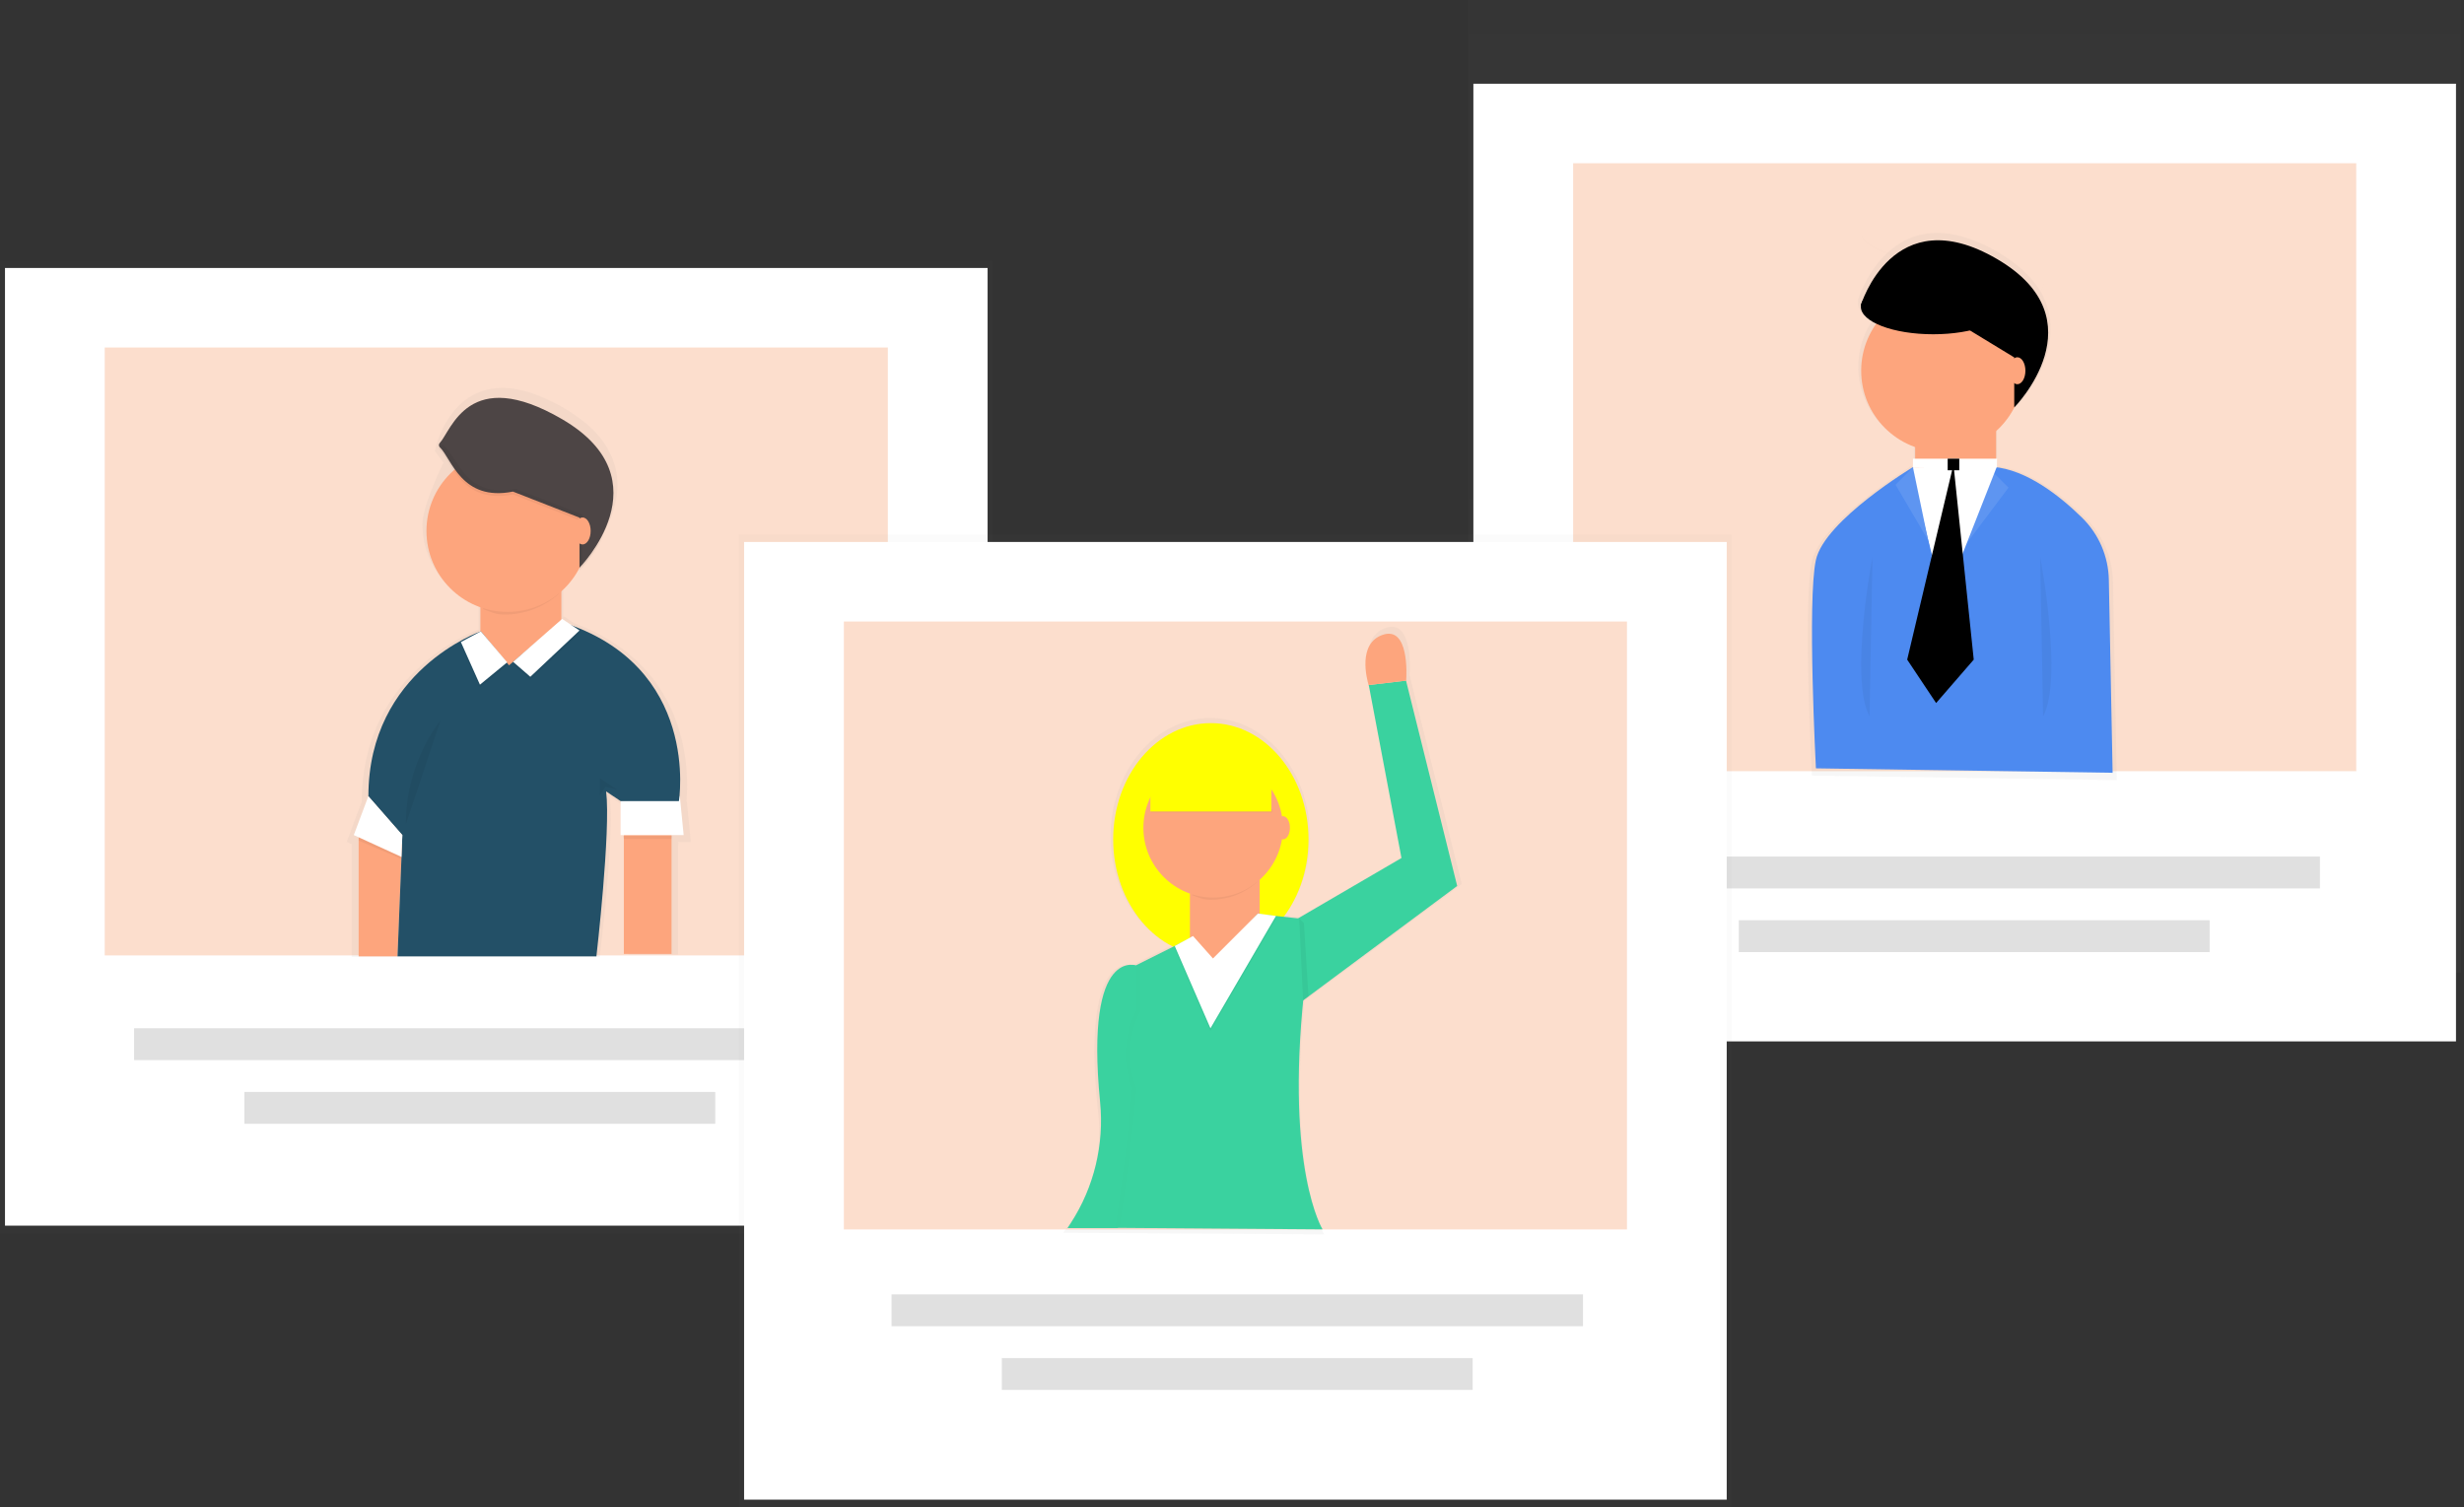 <svg width="206" height="126" viewBox="0 0 206 126" fill="none" xmlns="http://www.w3.org/2000/svg">
	<rect x="0" y="0" width="206" height="126" fill="#333333" stroke="none"/>
	<g clip-path="url(#clip0)">
		<g opacity="0.5">
			<path opacity="0.5" d="M205.746 0H122.763V81.316H205.746V0Z" fill="url(#paint0_linear)" />
		</g>
		<path d="M205.33 7H123.18V87.064H205.33V7Z" fill="white" />
		<g opacity="0.5">
			<path opacity="0.5" d="M196.99 13.648H131.521V64.473H196.99V13.648Z" fill="#F37A39" />
		</g>
		<g opacity="0.5">
			<path opacity="0.5" d="M176.656 48.648C176.62 46.643 175.801 44.732 174.374 43.323C173.088 42.06 171.36 40.611 169.486 39.735H169.475C168.682 39.349 167.832 39.092 166.957 38.974V35.863C167.596 35.291 168.124 34.605 168.515 33.842V34.091C168.515 34.091 171.498 31.077 171.43 27.54C171.474 25.415 170.452 23.078 167.028 21.074C159.075 16.434 156.029 23.181 155.449 24.742C155.411 24.818 155.383 24.898 155.365 24.98L155.342 25.052C155.332 25.125 155.332 25.2 155.342 25.273V25.296C155.34 25.335 155.34 25.374 155.342 25.413C155.342 25.935 155.785 26.414 156.536 26.805C155.946 27.687 155.565 28.692 155.423 29.743C155.28 30.795 155.38 31.865 155.715 32.871C156.05 33.878 156.61 34.795 157.354 35.552C158.097 36.309 159.004 36.885 160.005 37.238V39.235L159.851 38.944C159.851 38.944 158.788 39.581 157.417 40.558C155.12 42.195 151.955 44.789 151.48 46.932C150.719 50.355 151.48 64.842 151.48 64.842L176.973 65.222L176.656 48.648ZM168.553 33.817L168.562 33.807L168.553 33.817ZM155.409 25.522V25.533V25.522ZM155.456 25.634V25.649V25.634ZM155.517 25.744L155.528 25.763L155.517 25.744ZM155.591 25.853L155.606 25.874L155.591 25.853ZM155.679 25.959L155.7 25.982L155.679 25.959ZM155.779 26.064L155.804 26.089L155.779 26.064ZM156.643 26.634L156.669 26.648L156.643 26.634ZM155.894 26.161L155.924 26.188L155.894 26.161ZM156.019 26.262L156.055 26.288L156.019 26.262ZM156.158 26.359L156.2 26.387L156.158 26.359ZM156.308 26.454L156.358 26.482L156.308 26.454ZM156.47 26.545L156.525 26.575L156.47 26.545Z" fill="url(#paint1_linear)" />
		</g>
		<path d="M166.883 35.958H160.115V45.885H166.883V35.958Z" fill="#FDA57D" />
		<path opacity="0.05" d="M160.34 31.162C161.047 31.413 161.351 31.613 162.144 31.613C163.811 31.613 165.419 30.995 166.657 29.878V29.808H160.34V31.162Z" fill="black" />
		<path d="M162.371 37.763C166.108 37.763 169.139 34.733 169.139 30.995C169.139 27.257 166.108 24.227 162.371 24.227C158.633 24.227 155.603 27.257 155.603 30.995C155.603 34.733 158.633 37.763 162.371 37.763Z" fill="#FDA57D" />
		<path d="M161.625 27.945C164.966 27.945 167.674 26.915 167.674 25.645C167.674 24.376 164.966 23.346 161.625 23.346C158.284 23.346 155.576 24.376 155.576 25.645C155.576 26.915 158.284 27.945 161.625 27.945Z" fill="black" />
		<path d="M162.835 26.494L168.399 29.88V34.064C168.399 34.064 175.657 26.727 166.948 21.648C158.238 16.569 155.576 25.52 155.576 25.52C155.576 25.52 157.995 27.462 162.835 26.494Z" fill="black" />
		<path d="M168.655 32.122C169.029 32.122 169.332 31.617 169.332 30.995C169.332 30.372 169.029 29.867 168.655 29.867C168.281 29.867 167.978 30.372 167.978 30.995C167.978 31.617 168.281 32.122 168.655 32.122Z" fill="#FDA57D" />
		<g opacity="0.05">
			<path opacity="0.05" d="M168.399 23.506L164.694 21.253C163.688 21.469 162.662 21.575 161.633 21.57C158.381 21.57 155.738 20.595 155.591 19.372V19.393C155.589 19.431 155.589 19.469 155.591 19.507C155.591 20.777 158.299 21.806 161.64 21.806C162.672 21.812 163.702 21.705 164.711 21.488L168.414 23.742L168.399 23.506Z" fill="black" />
			<path opacity="0.05" d="M168.399 27.697V27.939C168.399 27.939 171.299 25.006 171.232 21.564C171.164 24.9 168.399 27.697 168.399 27.697Z" fill="black" />
		</g>
		<path d="M159.963 39.035C159.963 39.035 152.558 43.477 151.818 46.809C151.079 50.14 151.818 64.235 151.818 64.235L176.623 64.606L176.307 48.476C176.272 46.525 175.473 44.665 174.083 43.294C172.23 41.475 169.429 39.252 166.626 39.035L163.295 45.329L159.963 39.035Z" fill="#4D8AF0" />
		<path opacity="0.05" d="M156.544 46.575C156.544 46.575 154.608 56.735 156.302 59.886L156.544 46.575Z" fill="black" />
		<path opacity="0.05" d="M170.57 46.575C170.57 46.575 172.506 56.735 170.812 59.886L170.57 46.575Z" fill="black" />
		<path d="M159.931 39.073L166.961 38.974L162.352 50.686L159.931 39.073Z" fill="white" />
		<path d="M159.931 38.349V39.073H166.948L166.961 38.349H159.931Z" fill="white" />
		<path d="M163.802 38.349H162.834V39.316H163.802V38.349Z" fill="black" />
		<path d="M159.93 40L158.479 41.453L161.625 46.812L159.93 40Z" fill="#4D8AF0" />
		<path d="M166.704 40.485L167.915 41.694L164.285 46.532L166.704 40.485Z" fill="#4D8AF0" />
		<path opacity="0.1" d="M159.93 39.073L158.479 40.526L161.625 45.885L159.93 39.073Z" fill="white" />
		<path opacity="0.1" d="M166.704 39.558L167.915 40.767L164.285 45.605L166.704 39.558Z" fill="white" />
		<path d="M163.318 38.831L159.448 55.147L161.867 58.776L165.012 55.147L163.318 38.831Z" fill="black" />
		<path d="M193.956 71.612H136.147V74.274H193.956V71.612Z" fill="#E0E0E0" />
		<path d="M184.734 76.936H145.37V79.598H184.734V76.936Z" fill="#E0E0E0" />
		<g opacity="0.5">
			<path opacity="0.5" d="M82.983 21.777H-0V103.093H82.983V21.777Z" fill="url(#paint2_linear)" />
		</g>
		<path d="M82.567 22.403H0.417V102.467H82.567V22.403Z" fill="white" />
		<g opacity="0.5">
			<path opacity="0.5" d="M74.226 29.051H8.757V79.876H74.226V29.051Z" fill="#F37A39" />
		</g>
		<g opacity="0.5">
			<path opacity="0.5" d="M56.697 70.389H57.754L57.424 67.004H57.387C57.589 64.935 57.891 55.767 48.035 52.114L47.155 51.534L47.088 51.593V49.119C47.739 48.54 48.277 47.847 48.676 47.073V47.326C49.543 46.391 50.261 45.328 50.806 44.175C50.295 45.135 49.661 46.023 48.919 46.818V46.795C50.157 45.382 55.22 38.824 47.153 34.117C38.067 28.817 36.352 37.709 36.352 37.709L37.076 38.679C37.076 38.679 35.317 42.201 35.317 43.863C35.318 45.323 35.77 46.746 36.613 47.938C37.456 49.13 38.648 50.032 40.024 50.519V52.63C39.368 52.869 30.249 56.397 30.249 67.002L28.979 70.387L29.403 70.577V80.011H50.131C50.131 80.011 51.401 69.961 50.977 66.576L52.247 67.422V70.385H52.529V70.459H52.447L52.529 70.733V79.8H56.69V70.737L56.737 70.463H56.69L56.697 70.389ZM33.182 71.165L33.212 70.389L33.182 71.165Z" fill="url(#paint3_linear)" />
		</g>
		<path d="M46.932 49.353H40.164V59.279H46.932V49.353Z" fill="#FDA57D" />
		<path opacity="0.05" d="M40.391 50.931C41.098 51.182 41.402 51.382 42.195 51.382C43.862 51.382 45.47 50.764 46.708 49.648V49.577H40.391V50.931Z" fill="black" />
		<path d="M42.422 51.158C46.16 51.158 49.19 48.127 49.19 44.39C49.19 40.652 46.16 37.622 42.422 37.622C38.684 37.622 35.654 40.652 35.654 44.39C35.654 48.127 38.684 51.158 42.422 51.158Z" fill="#FDA57D" />
		<path d="M42.883 41.098L48.448 43.275V47.459C48.448 47.459 55.712 40.132 46.997 35.047C39.166 30.483 37.747 35.981 36.762 37.038C36.739 37.062 36.721 37.091 36.709 37.123C36.698 37.154 36.692 37.188 36.694 37.221C36.695 37.255 36.703 37.288 36.717 37.319C36.731 37.349 36.751 37.377 36.775 37.399C37.743 38.31 38.571 41.961 42.883 41.098Z" fill="#4D4545" />
		<path d="M56.144 69.814H52.156V79.751H56.144V69.814Z" fill="#FDA57D" />
		<path d="M51.886 66.975V69.814H57.157L56.836 66.57L51.886 66.975Z" fill="white" />
		<path d="M29.985 69.814V79.954H33.229L33.606 70.558L29.985 69.814Z" fill="#FDA57D" />
		<path d="M42.556 55.621L40.202 52.782C40.202 52.782 30.8 56.026 30.8 66.57L33.639 69.814L33.234 79.954H49.862C49.862 79.954 51.079 69.409 50.674 66.165L51.891 66.977H56.758C56.758 66.977 58.629 55.621 46.869 51.972L42.556 55.621Z" fill="#235067" />
		<path d="M30.795 66.57L29.58 69.814L33.562 71.64L33.634 69.814L30.795 66.57Z" fill="white" />
		<path opacity="0.05" d="M38.531 53.919L40.124 57.484L42.401 55.613L40.202 53.023L38.531 53.919Z" fill="black" />
		<path d="M38.531 53.677L40.124 57.241L42.401 55.371L40.202 52.782L38.531 53.677Z" fill="white" />
		<path opacity="0.05" d="M46.997 51.985L48.448 52.953L44.337 56.822L42.897 55.573L46.997 51.985Z" fill="black" />
		<path d="M46.997 51.743L48.448 52.709L44.337 56.581L42.897 55.332L46.997 51.743Z" fill="white" />
		<path opacity="0.05" d="M33.932 68.919C33.928 65.777 34.947 62.72 36.836 60.209L33.932 68.919Z" fill="black" />
		<path opacity="0.05" d="M50.142 66.5V65.047L51.593 66.015L50.625 65.773L50.142 66.5Z" fill="black" />
		<path opacity="0.05" d="M52.078 69.887L52.156 70.147H56.144L56.19 69.887H52.078Z" fill="black" />
		<path opacity="0.05" d="M29.985 70.001V70.278L33.541 71.805L33.45 71.579L29.985 70.001Z" fill="black" />
		<path opacity="0.05" d="M50.498 44.69C50.009 45.61 49.401 46.461 48.691 47.223V43.034L43.127 40.856C38.957 41.691 38.299 38.337 37.129 37.262C37.079 37.217 37.013 37.193 36.945 37.196C36.878 37.198 36.814 37.228 36.768 37.278C36.745 37.302 36.727 37.331 36.715 37.362C36.704 37.394 36.698 37.427 36.699 37.461C36.701 37.495 36.709 37.528 36.722 37.558C36.737 37.589 36.757 37.616 36.781 37.639C37.751 38.548 38.576 42.203 42.891 41.336L48.455 43.513V47.697C49.286 46.805 49.974 45.791 50.498 44.69Z" fill="black" />
		<path d="M48.704 45.517C49.078 45.517 49.381 45.013 49.381 44.39C49.381 43.767 49.078 43.262 48.704 43.262C48.33 43.262 48.027 43.767 48.027 44.39C48.027 45.013 48.33 45.517 48.704 45.517Z" fill="#FDA57D" />
		<path d="M69.02 85.965H11.21V88.627H69.02V85.965Z" fill="#E0E0E0" />
		<path d="M59.797 91.29H20.433V93.952H59.797V91.29Z" fill="#E0E0E0" />
		<g opacity="0.5">
			<path opacity="0.5" d="M144.777 44.685H61.794V126H144.777V44.685Z" fill="url(#paint4_linear)" />
		</g>
		<path d="M144.36 45.31H62.209V125.374H144.36V45.31Z" fill="white" />
		<g opacity="0.5">
			<path opacity="0.5" d="M136.02 51.96H70.55V102.785H136.02V51.96Z" fill="#F37A39" />
		</g>
		<g opacity="0.5">
			<path opacity="0.5" d="M109.054 83.687L109.245 83.544L109.516 83.343L122.212 73.912L117.848 56.457C117.848 56.457 117.848 56.436 117.848 56.4C117.884 55.868 118.087 51.747 115.86 52.491C113.685 53.215 114.491 56.26 114.647 56.777L114.672 56.853L117.448 71.532L108.625 76.677L107.4 76.54C108.796 74.626 109.536 72.313 109.513 69.944C109.513 64.467 105.784 60.027 101.182 60.027C96.58 60.027 92.851 64.467 92.851 69.944C92.851 74.046 94.942 77.567 97.926 79.072L94.767 80.652V80.669C93.862 80.479 90.428 80.536 91.82 93.14C92.162 96.193 91.435 99.271 89.764 101.849L88.893 103.061L110.638 103.194H110.705C110.705 103.194 107.626 98.259 109.054 83.687Z" fill="url(#paint5_linear)" />
		</g>
		<path d="M95.152 80.756C95.152 80.756 90.664 78.819 91.972 92.136C92.327 95.686 91.464 99.252 89.525 102.247L89.249 102.671H93.421L96.563 99.343L95.152 80.756Z" fill="#3AD29F" />
		<path d="M117.563 56.958C117.563 56.958 117.563 56.939 117.563 56.903L114.425 57.271L114.448 57.347L117.169 71.735L107.836 77.18L108.216 84.179L121.826 74.069L117.563 56.958Z" fill="#3AD29F" />
		<path d="M101.231 79.899C105.741 79.899 109.397 75.546 109.397 70.178C109.397 64.809 105.741 60.456 101.231 60.456C96.722 60.456 93.066 64.809 93.066 70.178C93.066 75.546 96.722 79.899 101.231 79.899Z" fill="#FFFF00" />
		<path d="M105.314 73.483H99.482V82.038H105.314V73.483Z" fill="#FDA57D" />
		<path d="M101.231 80.686L99.675 78.353L95.009 80.686V84.546C95.009 84.546 93.315 87.532 94.695 90.97C94.315 96.025 93.284 102.65 93.284 102.65L110.572 102.777C110.572 102.777 107.461 97.789 109.016 83.014L108.636 76.792L105.137 76.411L101.231 80.686Z" fill="#3AD29F" />
		<path opacity="0.05" d="M108.619 76.79L109.009 77.178L109.397 83.31L108.944 83.647L108.619 76.79Z" fill="black" />
		<path opacity="0.05" d="M99.676 74.844C100.284 75.059 100.549 75.225 101.231 75.225C102.668 75.225 104.054 74.692 105.12 73.73V73.669H99.676V74.844Z" fill="black" />
		<path d="M101.425 75.038C104.646 75.038 107.257 72.427 107.257 69.206C107.257 65.985 104.646 63.374 101.425 63.374C98.204 63.374 95.593 65.985 95.593 69.206C95.593 72.427 98.204 75.038 101.425 75.038Z" fill="#FDA57D" />
		<path d="M107.259 70.178C107.582 70.178 107.843 69.743 107.843 69.206C107.843 68.669 107.582 68.234 107.259 68.234C106.937 68.234 106.676 68.669 106.676 69.206C106.676 69.743 106.937 70.178 107.259 70.178Z" fill="#FDA57D" />
		<path opacity="0.05" d="M96.333 67.38V67.654H106.345V67.928H96.196L96.333 67.38Z" fill="black" />
		<path d="M106.288 62.79H96.177V67.844H106.288V62.79Z" fill="#FFFF00" />
		<path d="M115.613 53.069C113.481 53.78 114.27 56.764 114.422 57.271L117.56 56.903C117.602 56.38 117.802 52.34 115.613 53.069Z" fill="#FDA57D" />
		<g opacity="0.05">
			<path opacity="0.05" d="M93.628 102.65C93.628 102.65 94.651 96.025 95.039 90.97C93.668 87.547 95.361 84.546 95.361 84.546V80.686L99.714 78.509L99.609 78.353L94.944 80.686V84.546C94.944 84.546 93.252 87.541 94.623 90.97C94.243 96.025 93.212 102.65 93.212 102.65L110.5 102.777L93.628 102.65Z" fill="black" />
			<path opacity="0.05" d="M101.583 80.677L105.434 76.442L105.055 76.4L101.406 80.412L101.583 80.677Z" fill="black" />
		</g>
		<path opacity="0.05" d="M98.211 79.296L101.199 86.176L106.676 76.78L105.162 76.586L101.408 80.338L99.74 78.463L98.211 79.296Z" fill="black" />
		<path d="M98.211 79.087L101.199 85.969L106.676 76.573L105.162 76.377L101.408 80.131L99.74 78.254L98.211 79.087Z" fill="white" />
		<path d="M132.344 108.214H74.534V110.876H132.344V108.214Z" fill="#E0E0E0" />
		<path d="M123.121 113.539H83.757V116.201H123.121V113.539Z" fill="#E0E0E0" />
	</g>
	<defs>
		<linearGradient id="paint0_linear" x1="164.255" y1="81.316" x2="164.255" y2="0" gradientUnits="userSpaceOnUse">
			<stop stop-color="#808080" stop-opacity="0.25" />
			<stop offset="0.54" stop-color="#808080" stop-opacity="0.12" />
			<stop offset="1" stop-color="#808080" stop-opacity="0.1" />
		</linearGradient>
		<linearGradient id="paint1_linear" x1="22206.7" y1="14105.6" x2="25715.6" y2="14105.6" gradientUnits="userSpaceOnUse">
			<stop stop-color="#808080" stop-opacity="0.25" />
			<stop offset="0.54" stop-color="#808080" stop-opacity="0.12" />
			<stop offset="1" stop-color="#808080" stop-opacity="0.1" />
		</linearGradient>
		<linearGradient id="paint2_linear" x1="18106.1" y1="44105.4" x2="18106.1" y2="9334.03" gradientUnits="userSpaceOnUse">
			<stop stop-color="#808080" stop-opacity="0.25" />
			<stop offset="0.54" stop-color="#808080" stop-opacity="0.12" />
			<stop offset="1" stop-color="#808080" stop-opacity="0.1" />
		</linearGradient>
		<linearGradient id="paint3_linear" x1="6112.97" y1="19747.9" x2="10467" y2="19747.9" gradientUnits="userSpaceOnUse">
			<stop stop-color="#808080" stop-opacity="0.25" />
			<stop offset="0.54" stop-color="#808080" stop-opacity="0.12" />
			<stop offset="1" stop-color="#808080" stop-opacity="0.1" />
		</linearGradient>
		<linearGradient id="paint4_linear" x1="45133.3" y1="53923.5" x2="45133.3" y2="19152.2" gradientUnits="userSpaceOnUse">
			<stop stop-color="#808080" stop-opacity="0.25" />
			<stop offset="0.54" stop-color="#808080" stop-opacity="0.12" />
			<stop offset="1" stop-color="#808080" stop-opacity="0.1" />
		</linearGradient>
		<linearGradient id="paint5_linear" x1="17631.4" y1="26861.7" x2="23468.4" y2="26861.7" gradientUnits="userSpaceOnUse">
			<stop stop-color="#808080" stop-opacity="0.25" />
			<stop offset="0.54" stop-color="#808080" stop-opacity="0.12" />
			<stop offset="1" stop-color="#808080" stop-opacity="0.1" />
		</linearGradient>
		<clipPath id="clip0">
			<rect width="205.747" height="126" fill="white" />
		</clipPath>
	</defs>
</svg>
